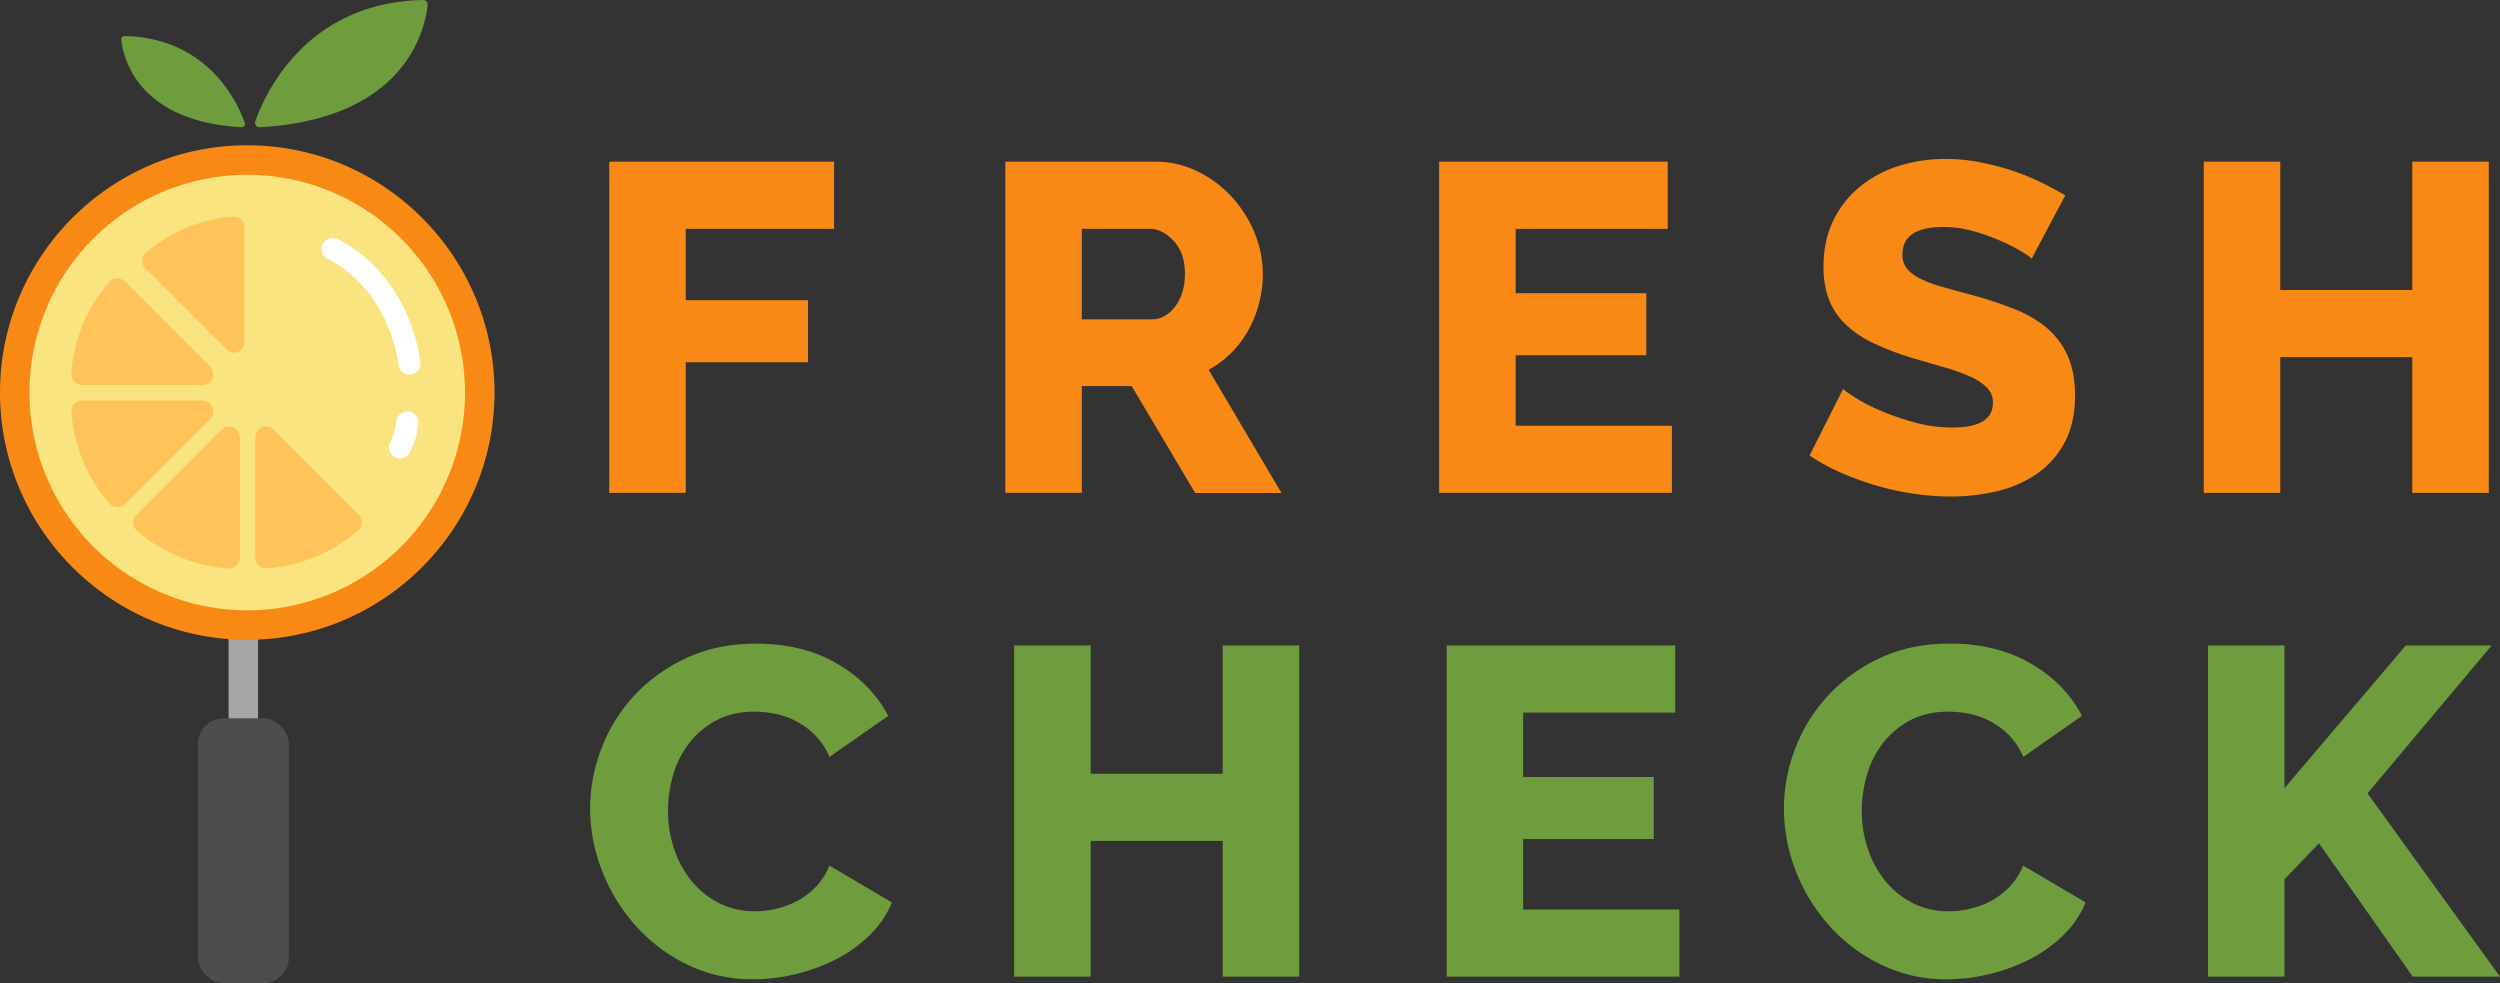 <svg xmlns="http://www.w3.org/2000/svg" id="Layer_1" data-name="Layer 1" viewBox="0 0 1500 589.84"><rect x="0" y="0" width="1500" height="589.84" fill="#333333" stroke="none"/><defs><style>.cls-1{fill:#f78914;}.cls-2{fill:#a6a6a6;}.cls-3{fill:#f9e480;}.cls-4{fill:#ffc459;}.cls-5{fill:#fff;}.cls-6{fill:#6f9c3d;}.cls-7{fill:#4d4d4d;}</style></defs><path class="cls-1" d="M365.54,295.74V97H500.45v40.31h-89v42.82h73.34v37.23H411.44v78.38Z"></path><path class="cls-1" d="M603.18,295.74V97h89.57a57.65,57.65,0,0,1,25.89,5.88,68.66,68.66,0,0,1,20.57,15.4,72,72,0,0,1,13.57,21.55,64,64,0,0,1,4.91,24.35A69.85,69.85,0,0,1,755.44,182a68.4,68.4,0,0,1-6.43,16.1,60.68,60.68,0,0,1-23.8,23.79l43.68,73.9H717.1L679,231.64H649.08v64.1Zm45.9-104.13h42q8.11,0,14-7.7t5.88-19.73q0-12.31-6.72-19.6t-14.55-7.27H649.08Z"></path><path class="cls-1" d="M1003.16,255.43v40.31H863.49V97h137.15v40.31H909.4v38.62h78.37v37.23H909.4v42.27Z"></path><path class="cls-1" d="M1219,155.22q-.84-1.12-5.88-4.2a113.11,113.11,0,0,0-12.6-6.44,120.18,120.18,0,0,0-16.51-5.87,66,66,0,0,0-17.92-2.52q-24.63,0-24.62,16.52a13.12,13.12,0,0,0,2.65,8.39,23.71,23.71,0,0,0,7.84,6,72.38,72.38,0,0,0,13,4.9q7.83,2.23,18.2,5a234.73,234.73,0,0,1,25.75,8.53,69.44,69.44,0,0,1,19.46,11.47,46.68,46.68,0,0,1,12.31,16.67q4.33,9.79,4.34,23.5,0,16.8-6.3,28.41a53.13,53.13,0,0,1-16.65,18.76,70.53,70.53,0,0,1-23.79,10.36,119.45,119.45,0,0,1-27.72,3.21,156,156,0,0,1-22.39-1.67,164.5,164.5,0,0,1-22.39-4.9,178.4,178.4,0,0,1-21.14-7.7,119.9,119.9,0,0,1-18.89-10.35l20.15-40c.75.94,3.17,2.7,7.28,5.31a108,108,0,0,0,15.26,7.84,156.66,156.66,0,0,0,20.29,7,85.25,85.25,0,0,0,22.67,3.07q24.36,0,24.35-14.82a12.54,12.54,0,0,0-3.64-9.24A34.1,34.1,0,0,0,1182,225.9a109.71,109.71,0,0,0-15.26-5.46q-8.8-2.52-19.17-5.6a165.83,165.83,0,0,1-23.79-9.09,62.86,62.86,0,0,1-16.65-11.34,41,41,0,0,1-9.8-14.84,54.5,54.5,0,0,1-3.22-19.59q0-15.67,5.88-27.71A59.87,59.87,0,0,1,1116,112a69.39,69.39,0,0,1,23.38-12.47,93.4,93.4,0,0,1,28.13-4.18,107.21,107.21,0,0,1,20.42,2,154.21,154.21,0,0,1,19.32,5,140.32,140.32,0,0,1,17.21,7q8,3.93,14.7,7.84Z"></path><path class="cls-1" d="M1493.29,97V295.74h-45.91V214.28h-79.21v81.46h-45.9V97h45.9v77h79.21V97Z"></path><path class="cls-2" d="M146,552.93a8.84,8.84,0,0,1-8.85-8.84V374.92a8.85,8.85,0,1,1,17.69,0V544.09A8.84,8.84,0,0,1,146,552.93Z"></path><circle class="cls-3" cx="148.35" cy="235.52" r="139.51"></circle><path class="cls-1" d="M148.35,383.87C66.55,383.87,0,317.32,0,235.52S66.55,87.17,148.35,87.17,296.7,153.71,296.7,235.52,230.15,383.87,148.35,383.87Zm0-279A130.66,130.66,0,1,0,279,235.52,130.8,130.8,0,0,0,148.35,104.86Z"></path><path class="cls-4" d="M140,130a90.24,90.24,0,0,0-52.61,21.8,6.22,6.22,0,0,0-.27,9.07L136,209.77a6.22,6.22,0,0,0,10.62-4.4V136.26A6.22,6.22,0,0,0,140,130Z"></path><path class="cls-4" d="M65.53,169.16a94.22,94.22,0,0,0-22.78,55,6.49,6.49,0,0,0,6.5,6.89h72.16A6.49,6.49,0,0,0,126,219.92l-51-51A6.47,6.47,0,0,0,65.53,169.16Z"></path><path class="cls-4" d="M42.87,247.21a94.17,94.17,0,0,0,22.75,54.92,6.48,6.48,0,0,0,9.47.28l51-51a6.49,6.49,0,0,0-4.59-11.08H49.37A6.49,6.49,0,0,0,42.87,247.21Z"></path><path class="cls-4" d="M82,318.34A94.16,94.16,0,0,0,137,341.12a6.49,6.49,0,0,0,6.9-6.5V262.46a6.5,6.5,0,0,0-11.09-4.59l-51,51A6.47,6.47,0,0,0,82,318.34Z"></path><path class="cls-4" d="M160,341A94.15,94.15,0,0,0,215,318.25a6.48,6.48,0,0,0,.28-9.47l-51-51a6.5,6.5,0,0,0-11.09,4.6V334.5A6.49,6.49,0,0,0,160,341Z"></path><path class="cls-5" d="M245.73,224.75a6.64,6.64,0,0,1-6.55-5.62c-7.28-47.56-40.79-63-42.21-63.64a6.63,6.63,0,0,1,5.33-12.15c1.7.74,41.56,18.73,50,73.77a6.64,6.64,0,0,1-5.55,7.57A7,7,0,0,1,245.73,224.75Z"></path><path class="cls-5" d="M240,275a6.57,6.57,0,0,1-3.24-.85,6.64,6.64,0,0,1-2.56-9,36,36,0,0,0,3.59-12.25A6.63,6.63,0,1,1,251,254.23a48.06,48.06,0,0,1-5.19,17.33A6.63,6.63,0,0,1,240,275Z"></path><path class="cls-6" d="M153.19,72.81C158.44,57.7,182.75,1.49,253.85,0a2.68,2.68,0,0,1,2.72,2.91c-1.33,13.42-12.18,68.48-100.71,73.42A2.66,2.66,0,0,1,153.19,72.81Z"></path><path class="cls-6" d="M146.9,73.81C143.13,63,125.71,22.7,74.76,21.63a1.92,1.92,0,0,0-2,2.08c1,9.62,8.73,49.08,72.18,52.62A1.9,1.9,0,0,0,146.9,73.81Z"></path><rect class="cls-7" x="118.72" y="430.98" width="54.62" height="158.86" rx="15.41"></rect><path class="cls-6" d="M354.06,485a100.25,100.25,0,0,1,6.72-35.69,97.06,97.06,0,0,1,19.59-31.77,99.47,99.47,0,0,1,31.35-22.67q18.48-8.68,42-8.68,28,0,48.56,12t30.65,31.36l-35.27,24.62a41,41,0,0,0-8.53-13,46.8,46.8,0,0,0-23.94-12.88A66.24,66.24,0,0,0,452.59,427q-13.15,0-22.95,5.32a50.32,50.32,0,0,0-16.24,13.71,57,57,0,0,0-9.52,19,77.33,77.33,0,0,0-3.08,21.56,71.15,71.15,0,0,0,3.65,22.67,60.41,60.41,0,0,0,10.49,19.31,50.75,50.75,0,0,0,16.52,13.3,47.29,47.29,0,0,0,21.69,4.9,55.12,55.12,0,0,0,12.73-1.55,51.51,51.51,0,0,0,12.6-4.75,45,45,0,0,0,11.06-8.4,39.3,39.3,0,0,0,8.11-12.74l37.51,22.12a58.61,58.61,0,0,1-13.29,19.59,82,82,0,0,1-20.3,14.56,111.73,111.73,0,0,1-49.54,12,89.16,89.16,0,0,1-39.61-8.82,100.15,100.15,0,0,1-31.07-23.38,106.88,106.88,0,0,1-20.15-33A103.3,103.3,0,0,1,354.06,485Z"></path><path class="cls-6" d="M779.52,387.27V586H733.61V504.55H654.4V586H608.49V387.27H654.4v77h79.21v-77Z"></path><path class="cls-6" d="M1007.65,545.7V586H868V387.27h137.15v40.3H913.88V466.2h78.38v37.23H913.88V545.7Z"></path><path class="cls-6" d="M1070.35,485a100.45,100.45,0,0,1,6.71-35.69,97.39,97.39,0,0,1,19.59-31.77A99.52,99.52,0,0,1,1128,394.83q18.46-8.68,42-8.68,28,0,48.57,12t30.65,31.36l-35.27,24.62a40.86,40.86,0,0,0-8.54-13,46.7,46.7,0,0,0-23.94-12.88,66.22,66.22,0,0,0-12.58-1.25q-13.17,0-23,5.32a50.54,50.54,0,0,0-16.24,13.71,57,57,0,0,0-9.51,19,77.33,77.33,0,0,0-3.08,21.56,71.14,71.14,0,0,0,3.64,22.67,60.41,60.41,0,0,0,10.49,19.31,50.85,50.85,0,0,0,16.52,13.3,47.3,47.3,0,0,0,21.7,4.9,55,55,0,0,0,12.72-1.55,51.58,51.58,0,0,0,12.61-4.75,44.73,44.73,0,0,0,11-8.4,39.16,39.16,0,0,0,8.12-12.74l37.51,22.12a58.49,58.49,0,0,1-13.3,19.59,82,82,0,0,1-20.29,14.56,111.82,111.82,0,0,1-49.55,12,89.12,89.12,0,0,1-39.6-8.82,100.15,100.15,0,0,1-31.07-23.38,106.71,106.71,0,0,1-20.16-33A103.49,103.49,0,0,1,1070.35,485Z"></path><path class="cls-6" d="M1324.78,586V387.27h45.91v85.65l72.77-85.65H1495L1420.5,476,1500,586h-52.34L1391.39,506l-20.7,21.55V586Z"></path></svg>